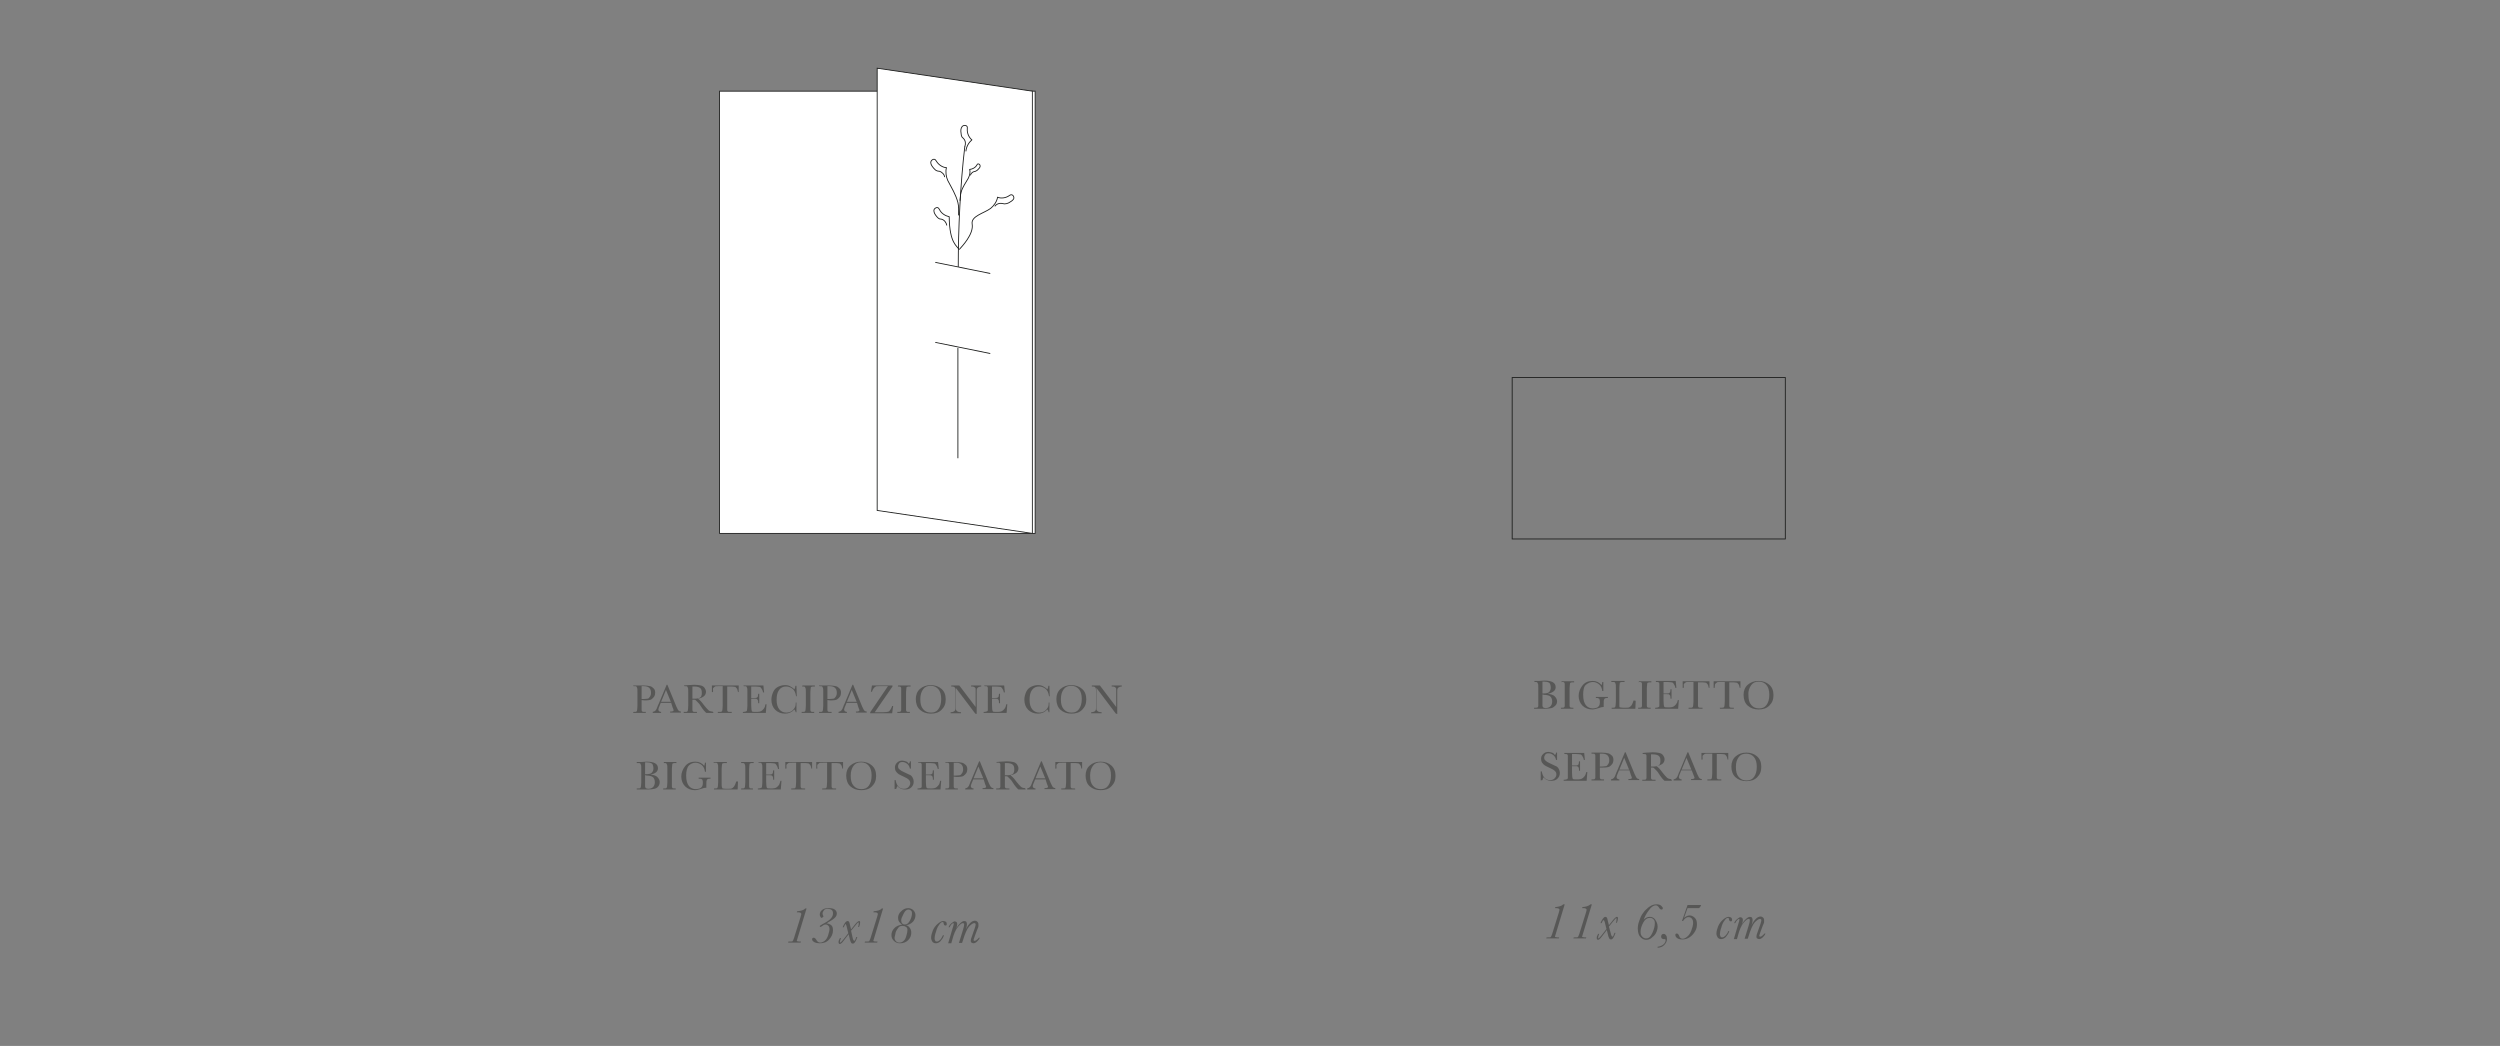 <?xml version="1.0" encoding="utf-8"?>
<!-- Generator: Adobe Illustrator 27.0.0, SVG Export Plug-In . SVG Version: 6.00 Build 0)  -->
<svg version="1.1" id="Livello_3" xmlns="http://www.w3.org/2000/svg" xmlns:xlink="http://www.w3.org/1999/xlink" x="0px" y="0px"
	 viewBox="0 0 718.5 300.6" style="enable-background:new 0 0 718.5 300.6;" xml:space="preserve">
<rect x="0" y="0" width="718.5" height="300.6" fill="#808080" stroke="none"/>
<style type="text/css">
	.st0{fill:#575756;}
	.st1{fill:none;stroke:#1C1D1C;stroke-width:0.25;stroke-miterlimit:10;}
	.st2{fill:#FFFFFF;}
	.st3{fill:#FFFFFF;stroke:#1C1D1C;stroke-width:0.25;stroke-miterlimit:10;}
</style>
<g>
	<path class="st0" d="M444.8,199.4c0.9,0.1,1.6,0.3,2,0.7s0.7,0.9,0.7,1.4c0,0.5-0.1,0.9-0.5,1.3s-0.7,0.6-1.1,0.7s-1.1,0.2-1.9,0.2
		h-3.1v-0.3h0.3c0.3,0,0.6,0,0.7-0.1s0.2-0.2,0.2-0.4s0-0.6,0-1.3v-3.9c0-0.6,0-1.1-0.1-1.2s-0.1-0.3-0.2-0.4s-0.4-0.1-0.8-0.1H441
		v-0.3l1.3,0l1.5-0.1c2.2,0,3.3,0.6,3.3,1.9c0,0.5-0.2,0.9-0.6,1.2S445.5,199.3,444.8,199.4L444.8,199.4z M443.3,199.3
		c0.1,0,0.2,0,0.2,0c0.8,0,1.4-0.1,1.7-0.4s0.5-0.7,0.5-1.3c0-0.4-0.1-0.7-0.2-1s-0.3-0.4-0.5-0.5s-0.7-0.2-1.2-0.2
		c-0.1,0-0.3,0-0.5,0L443.3,199.3L443.3,199.3z M443.3,199.6v1.8c0,0.8,0,1.2,0,1.4s0.1,0.4,0.2,0.5s0.4,0.2,0.7,0.2
		c0.6,0,1.1-0.2,1.4-0.5s0.5-0.8,0.5-1.4s-0.2-1.1-0.5-1.4s-1-0.5-1.9-0.5C443.6,199.6,443.5,199.6,443.3,199.6L443.3,199.6z"/>
	<path class="st0" d="M448.8,196.1v-0.3h3.6v0.3h-0.2c-0.4,0-0.6,0-0.8,0.1s-0.2,0.2-0.2,0.4s-0.1,0.6-0.1,1.2v3.9c0,0.6,0,1,0,1.2
		s0.1,0.3,0.2,0.4s0.4,0.1,0.7,0.1h0.2v0.3h-3.6v-0.3h0.2c0.3,0,0.6,0,0.7-0.1s0.2-0.2,0.2-0.4s0-0.6,0-1.3v-3.9c0-0.6,0-1,0-1.2
		s-0.1-0.3-0.2-0.4s-0.4-0.1-0.8-0.1L448.8,196.1L448.8,196.1z"/>
	<path class="st0" d="M458.7,200.3h3.4v0.3c-0.4,0-0.6,0-0.8,0.1s-0.2,0.2-0.3,0.4s-0.1,0.6-0.1,1.3v0.8c-0.1,0-0.2,0-0.2,0
		c-0.3,0-0.7,0.1-1.2,0.3c-0.7,0.2-1.3,0.4-1.9,0.4c-1.1,0-2.1-0.4-2.8-1.1s-1.1-1.7-1.1-2.8s0.4-2.1,1.1-3s1.7-1.3,2.9-1.3
		c1.1,0,1.9,0.4,2.6,1.2c0.1-0.3,0.2-0.6,0.2-0.9h0.3v2.6h-0.3c-0.1-0.8-0.4-1.5-0.9-1.9s-1.1-0.7-1.8-0.7s-1.4,0.3-2,0.8
		s-0.8,1.5-0.8,2.9s0.3,2.4,0.8,3s1.2,0.9,2,0.9c0.4,0,0.8-0.1,1.1-0.2s0.6-0.4,0.7-0.6s0.2-0.5,0.2-0.9c0-0.4,0-0.7-0.1-0.9
		s-0.1-0.2-0.3-0.3s-0.3-0.1-0.6-0.1h-0.2L458.7,200.3L458.7,200.3z"/>
	<path class="st0" d="M470.1,201.4l-0.1,2.3h-6.8v-0.3h0.2c0.3,0,0.6,0,0.7-0.1s0.2-0.2,0.2-0.4s0.1-0.6,0.1-1.3v-3.9
		c0-0.6,0-1-0.1-1.2s-0.1-0.3-0.2-0.4s-0.4-0.1-0.8-0.1h-0.2v-0.3h3.8v0.3h-0.4c-0.4,0-0.6,0-0.8,0.1s-0.2,0.2-0.2,0.4
		s-0.1,0.6-0.1,1.2v4.2c0,0.6,0,0.9,0,1.1s0.1,0.3,0.2,0.3s0.4,0.1,0.9,0.1h0.6c0.5,0,0.9,0,1.1-0.1s0.5-0.3,0.7-0.6
		s0.4-0.8,0.6-1.4L470.1,201.4L470.1,201.4z"/>
	<path class="st0" d="M471,196.1v-0.3h3.6v0.3h-0.2c-0.4,0-0.6,0-0.8,0.1s-0.2,0.2-0.2,0.4s-0.1,0.6-0.1,1.2v3.9c0,0.6,0,1,0,1.2
		s0.1,0.3,0.2,0.4s0.4,0.1,0.7,0.1h0.2v0.3h-3.6v-0.3h0.2c0.3,0,0.6,0,0.7-0.1s0.2-0.2,0.2-0.4s0-0.6,0-1.3v-3.9c0-0.6,0-1,0-1.2
		s-0.1-0.3-0.2-0.4s-0.4-0.1-0.8-0.1L471,196.1L471,196.1z"/>
	<path class="st0" d="M482.2,201.2h0.3l-0.2,2.5h-6.6v-0.3h0.2c0.4,0,0.6-0.1,0.8-0.2s0.2-0.2,0.2-0.4s0-0.6,0-1.2v-3.9
		c0-0.6,0-1,0-1.2s-0.1-0.3-0.2-0.4s-0.4-0.1-0.8-0.1v-0.3h5.7l0.2,2h-0.3c-0.1-0.6-0.3-0.9-0.5-1.2s-0.4-0.4-0.6-0.4
		s-0.6-0.1-1.2-0.1h-1.1v3.3h0.8c0.4,0,0.7,0,0.8-0.1s0.3-0.2,0.3-0.3s0.1-0.4,0.1-0.8h0.3v2.7h-0.3c0-0.4,0-0.7-0.1-0.9
		s-0.2-0.2-0.3-0.3s-0.4-0.1-0.7-0.1h-0.9v1.9c0,0.9,0.1,1.5,0.2,1.7s0.5,0.2,1,0.2h0.6c0.4,0,0.8-0.1,1-0.2s0.5-0.3,0.8-0.7
		S482.1,201.8,482.2,201.2L482.2,201.2z"/>
	<path class="st0" d="M483.9,197.7h-0.3l0-1.9h7.7l0,1.9h-0.2c-0.1-0.5-0.2-0.9-0.4-1.1s-0.3-0.4-0.5-0.4s-0.5-0.1-0.9-0.1h-1.3v5.6
		c0,0.6,0,1,0,1.2s0.1,0.3,0.2,0.4s0.4,0.1,0.7,0.1h0.4v0.3h-4v-0.3h0.4c0.3,0,0.6,0,0.7-0.1s0.2-0.2,0.2-0.4s0.1-0.6,0.1-1.3V196
		h-1.2c-0.5,0-0.9,0-1,0.1s-0.3,0.2-0.5,0.4S484,197.2,483.9,197.7L483.9,197.7z"/>
	<path class="st0" d="M492.8,197.7h-0.3l0-1.9h7.7l0,1.9h-0.2c-0.1-0.5-0.2-0.9-0.4-1.1s-0.3-0.4-0.5-0.4s-0.5-0.1-0.9-0.1H497v5.6
		c0,0.6,0,1,0,1.2s0.1,0.3,0.2,0.4s0.4,0.1,0.7,0.1h0.4v0.3h-4v-0.3h0.4c0.3,0,0.6,0,0.7-0.1s0.2-0.2,0.2-0.4s0.1-0.6,0.1-1.3V196
		h-1.2c-0.5,0-0.9,0-1,0.1s-0.3,0.2-0.5,0.4S492.9,197.2,492.8,197.7L492.8,197.7z"/>
	<path class="st0" d="M501.1,199.7c0-1.2,0.4-2.2,1.2-2.9s1.8-1.1,3.1-1.1s2.3,0.4,3.1,1.1s1.2,1.7,1.2,3s-0.4,2.2-1.2,3
		s-1.8,1.1-3.1,1.1s-2.3-0.4-3.1-1.1S501.1,201,501.1,199.7L501.1,199.7z M502.5,199.7c0,1.3,0.2,2.2,0.8,2.9s1.3,1,2.3,1
		c0.9,0,1.6-0.3,2.1-1s0.8-1.6,0.8-2.9s-0.3-2.2-0.8-2.8s-1.2-1-2.2-1s-1.7,0.3-2.2,1S502.4,198.5,502.5,199.7L502.5,199.7z"/>
	<path class="st0" d="M449.3,259.9h0.4l-2.6,8.6c-0.1,0.4-0.2,0.6-0.2,0.6c0,0.1,0,0.2,0.1,0.2s0.3,0.1,0.6,0.1h0.5l-0.1,0.3h-3.6
		l0.1-0.3h0.4c0.4,0,0.7,0,0.8-0.1c0.1-0.1,0.2-0.4,0.4-0.9l1.9-6.1c0.1-0.4,0.2-0.7,0.2-0.8c0-0.3-0.3-0.5-0.9-0.5h-0.4l0.1-0.3
		C448,260.6,448.8,260.4,449.3,259.9L449.3,259.9z"/>
	<path class="st0" d="M457.1,259.9h0.4l-2.6,8.6c-0.1,0.4-0.2,0.6-0.2,0.6c0,0.1,0,0.2,0.1,0.2s0.3,0.1,0.6,0.1h0.5l-0.1,0.3h-3.6
		l0.1-0.3h0.4c0.4,0,0.7,0,0.8-0.1c0.1-0.1,0.2-0.4,0.4-0.9l1.9-6.1c0.1-0.4,0.2-0.7,0.2-0.8c0-0.3-0.3-0.5-0.9-0.5h-0.4l0.1-0.3
		C455.8,260.6,456.6,260.4,457.1,259.9L457.1,259.9z"/>
	<path class="st0" d="M460.3,265.3H460c0.1-0.4,0.4-0.9,0.6-1.2c0.3-0.4,0.5-0.6,0.8-0.6c0.2,0,0.3,0.1,0.4,0.2s0.2,0.5,0.3,1
		l0.3,1.2l1.2-1.5c0.5-0.6,0.9-0.9,1.1-0.9c0.2,0,0.3,0.1,0.3,0.4c0,0.4-0.1,0.8-0.3,1.3h-0.3c0.2-0.5,0.2-0.9,0.2-1.1
		c0-0.1,0-0.2-0.1-0.2c-0.1,0-0.3,0.2-0.7,0.7l-1.4,1.7l0.5,1.8c0.1,0.5,0.2,0.8,0.3,0.9s0.1,0.2,0.2,0.2c0.1,0,0.2-0.1,0.3-0.3
		c0.1-0.2,0.2-0.5,0.3-0.8h0.3c-0.4,1.2-0.8,1.9-1.3,1.9c-0.2,0-0.4-0.1-0.5-0.3s-0.3-0.6-0.4-1.2l-0.3-1.2l-1.3,1.7
		c-0.4,0.5-0.6,0.8-0.8,0.9c-0.1,0.1-0.3,0.2-0.4,0.2c-0.2,0-0.4-0.1-0.4-0.5s0.1-0.7,0.4-1.2h0.3c-0.2,0.5-0.3,0.9-0.3,1.1
		c0,0.1,0,0.2,0.1,0.2c0.1,0,0.4-0.3,0.9-0.9l1.4-1.8l-0.4-1.6c-0.1-0.6-0.3-0.9-0.4-0.9C460.8,264.3,460.6,264.6,460.3,265.3
		L460.3,265.3z"/>
	<path class="st0" d="M472.4,264.3c0.5-0.5,1.1-0.8,1.7-0.8s1.2,0.2,1.6,0.8s0.7,1.2,0.7,2c0,0.7-0.2,1.3-0.5,1.9s-0.8,1-1.3,1.4
		s-1,0.5-1.5,0.5c-0.4,0-0.8-0.1-1.2-0.4s-0.7-0.6-0.9-1.1s-0.3-1.1-0.3-1.7c0-0.7,0.1-1.4,0.4-2.2s0.5-1.4,0.9-2s0.8-1.1,1.3-1.5
		c0.5-0.5,1-0.8,1.4-1c0.4-0.2,0.9-0.3,1.3-0.3c0.6,0,1.1,0.1,1.4,0.4s0.5,0.5,0.5,0.7c0,0.1,0,0.2-0.1,0.3
		c-0.1,0.1-0.2,0.1-0.3,0.1c-0.2,0-0.4-0.1-0.6-0.4c-0.3-0.5-0.6-0.8-1-0.8c-0.7,0-1.4,0.5-2,1.4
		C473.1,262.6,472.7,263.5,472.4,264.3L472.4,264.3z M471.5,267.8c0,0.6,0.1,1,0.5,1.4s0.7,0.5,1.1,0.5c0.8,0,1.3-0.5,1.8-1.6
		s0.7-2,0.7-2.8c0-0.5-0.1-0.8-0.4-1.1s-0.6-0.4-1-0.4c-0.8,0-1.4,0.4-1.9,1.3C471.8,266,471.5,266.9,471.5,267.8L471.5,267.8z"/>
	<path class="st0" d="M476.4,272.4v-0.3c0.8-0.1,1.4-0.4,1.8-0.8s0.5-0.8,0.5-1.1c0-0.2-0.1-0.3-0.3-0.3c0,0-0.1,0-0.1,0
		c-0.1,0-0.2,0-0.2,0c-0.2,0-0.3-0.1-0.5-0.2c-0.1-0.1-0.2-0.3-0.2-0.5c0-0.2,0.1-0.5,0.2-0.6c0.1-0.1,0.3-0.2,0.5-0.2
		c0.3,0,0.5,0.1,0.7,0.4c0.2,0.2,0.3,0.6,0.3,1c0,0.6-0.2,1.2-0.8,1.8S477.2,272.3,476.4,272.4L476.4,272.4z"/>
	<path class="st0" d="M483.7,264.7h-0.3l1.6-4.6h3.9c-0.1,0.3-0.2,0.5-0.4,0.7s-0.2,0.2-0.2,0.2s-0.2,0-0.4,0H485l-1,2.8
		c0.5-0.4,1-0.7,1.6-0.7c0.5,0,1,0.2,1.5,0.7s0.6,1.1,0.6,1.9c0,0.6-0.1,1.2-0.5,1.9s-0.8,1.2-1.5,1.7c-0.7,0.5-1.4,0.7-2.2,0.7
		c-0.6,0-1.1-0.1-1.5-0.4c-0.4-0.3-0.5-0.6-0.5-0.9c0-0.1,0-0.2,0.1-0.3s0.2-0.1,0.3-0.1c0.3,0,0.5,0.2,0.7,0.7
		c0.1,0.3,0.2,0.5,0.4,0.6c0.1,0.1,0.3,0.2,0.6,0.2c0.4,0,0.8-0.2,1.3-0.6c0.5-0.4,0.9-1,1.2-1.8s0.5-1.5,0.5-2.2
		c0-0.5-0.1-0.8-0.3-1.1c-0.2-0.3-0.5-0.5-0.9-0.5C484.8,263.5,484.2,263.9,483.7,264.7L483.7,264.7z"/>
	<path class="st0" d="M496.7,267.6h0.3c-0.2,0.7-0.6,1.2-1,1.7c-0.4,0.4-0.9,0.6-1.3,0.6c-0.4,0-0.7-0.1-1-0.4
		c-0.2-0.3-0.4-0.7-0.4-1.2c0-0.6,0.2-1.3,0.5-2.1c0.3-0.7,0.8-1.4,1.4-1.9c0.6-0.5,1.1-0.8,1.6-0.8c0.3,0,0.5,0.1,0.7,0.2
		s0.3,0.4,0.3,0.6c0,0.4-0.1,0.5-0.4,0.5s-0.4-0.2-0.5-0.6c0-0.3-0.1-0.4-0.3-0.4c-0.3,0-0.6,0.2-1,0.8c-0.4,0.5-0.7,1.2-0.9,2
		c-0.3,0.8-0.4,1.5-0.4,1.9c0,0.3,0.1,0.5,0.2,0.7s0.3,0.2,0.5,0.2c0.3,0,0.6-0.2,0.9-0.5S496.5,268.2,496.7,267.6L496.7,267.6z"/>
	<path class="st0" d="M507.1,268.3h0.3c-0.2,0.5-0.5,0.8-0.8,1.1c-0.3,0.3-0.7,0.5-1,0.5c-0.2,0-0.4-0.1-0.6-0.2
		c-0.2-0.1-0.2-0.4-0.2-0.6c0-0.2,0.1-0.7,0.4-1.4l0.7-2c0.2-0.6,0.3-1,0.3-1.1c0-0.2,0-0.3-0.1-0.4s-0.2-0.1-0.3-0.1
		c-0.4,0-0.9,0.4-1.5,1c-0.6,0.7-1.2,2.1-1.8,4.1l-0.2,0.6h-0.9l1.2-3.9c0.2-0.7,0.3-1.1,0.3-1.4c0-0.1,0-0.3-0.1-0.3
		c-0.1-0.1-0.1-0.1-0.3-0.1c-0.3,0-0.8,0.4-1.4,1.1s-1.2,2-1.7,4l-0.2,0.7h-0.9l1.3-4.4c0.2-0.6,0.3-1,0.3-1.1c0-0.1,0-0.1,0-0.2
		c0,0-0.1-0.1-0.1-0.1c-0.1,0-0.3,0.1-0.5,0.3c-0.2,0.2-0.4,0.5-0.6,0.9h-0.3c0.2-0.5,0.5-0.9,0.9-1.2s0.6-0.5,0.9-0.5
		c0.2,0,0.3,0.1,0.5,0.2c0.1,0.1,0.2,0.3,0.2,0.5c0,0.4-0.1,1-0.5,1.8c0.3-0.7,0.7-1.3,1.2-1.8s0.9-0.8,1.3-0.8
		c0.3,0,0.5,0.1,0.6,0.2c0.1,0.2,0.2,0.4,0.2,0.7c0,0.4-0.1,0.9-0.3,1.5c0.4-0.9,0.9-1.5,1.3-1.9s0.9-0.6,1.3-0.6
		c0.3,0,0.5,0.1,0.7,0.3s0.3,0.4,0.3,0.8c0,0.2,0,0.4,0,0.5c0,0.1-0.1,0.5-0.4,1.1l-0.6,1.6c-0.2,0.7-0.4,1.1-0.4,1.2
		c0,0.1,0,0.2,0.1,0.2c0,0.1,0.1,0.1,0.2,0.1c0.2,0,0.4-0.1,0.6-0.3S506.8,268.7,507.1,268.3L507.1,268.3z"/>
</g>
<g>
	<path class="st0" d="M184.4,201.2v1.7c0,0.6,0,1,0,1.2s0.1,0.3,0.2,0.4s0.4,0.1,0.7,0.1h0.3v0.3H182v-0.3h0.2c0.3,0,0.6,0,0.7-0.1
		s0.2-0.2,0.2-0.4s0.1-0.6,0.1-1.3v-3.9c0-0.6,0-1-0.1-1.2s-0.1-0.3-0.2-0.4s-0.4-0.1-0.8-0.1H182V197l1,0c0.8,0,1.4,0,1.9,0
		c0.8,0,1.4,0.1,1.9,0.2s0.8,0.4,1.1,0.7s0.4,0.7,0.4,1.2c0,0.4-0.1,0.8-0.3,1.1s-0.5,0.6-0.8,0.8s-1,0.3-1.9,0.3L184.4,201.2
		L184.4,201.2z M184.4,200.9h0.6c0.5,0,0.8-0.1,1.1-0.1s0.5-0.3,0.7-0.6s0.3-0.6,0.3-1.1c0-0.7-0.2-1.1-0.5-1.4s-0.8-0.5-1.6-0.5
		c-0.3,0-0.5,0-0.6,0V200.9L184.4,200.9z"/>
	<path class="st0" d="M192.9,202h-3l-0.2,0.5c-0.3,0.7-0.5,1.2-0.5,1.4c0,0.2,0.1,0.4,0.2,0.5s0.4,0.2,0.6,0.2v0.3h-2.4v-0.3
		c0.4-0.1,0.6-0.2,0.8-0.4s0.4-0.6,0.6-1.2c0-0.1,0.1-0.3,0.3-0.7l2.3-5.5h0.2l2.6,6.3l0.4,0.8c0.1,0.2,0.2,0.3,0.3,0.4
		s0.4,0.2,0.6,0.2v0.3h-3.1v-0.3c0.4,0,0.6,0,0.8-0.1s0.2-0.2,0.2-0.3c0-0.1-0.1-0.3-0.3-0.8L192.9,202L192.9,202z M192.8,201.7
		l-1.4-3.4l-1.4,3.4H192.8z"/>
	<path class="st0" d="M205.1,204.9h-2.1c-0.4-0.3-1-1-1.7-2.1c-0.2-0.4-0.5-0.7-0.8-1s-0.5-0.5-0.6-0.6s-0.3-0.1-0.5-0.1H199v1.8
		c0,0.6,0,1,0,1.2s0.1,0.3,0.2,0.4s0.4,0.1,0.7,0.1h0.4v0.3h-3.8v-0.3h0.3c0.3,0,0.6,0,0.7-0.1s0.2-0.2,0.2-0.4s0.1-0.6,0.1-1.3
		v-3.9c0-0.6,0-1-0.1-1.2s-0.1-0.3-0.2-0.4s-0.4-0.1-0.8-0.1h-0.1V197l1.1-0.1c0.8,0,1.4-0.1,1.8-0.1c0.8,0,1.4,0.1,1.9,0.2
		s0.9,0.4,1.1,0.7s0.4,0.7,0.4,1.1c0,0.5-0.2,1-0.6,1.3s-0.9,0.6-1.7,0.7c0.3,0.2,0.9,0.7,1.6,1.7c0.6,0.8,1.1,1.3,1.4,1.6
		s0.8,0.4,1.2,0.4L205.1,204.9L205.1,204.9z M199,200.8c0.3,0,0.6,0,0.9,0s0.6-0.1,0.8-0.1s0.4-0.2,0.6-0.3s0.2-0.3,0.3-0.5
		s0.1-0.5,0.1-0.8c0-0.6-0.1-1-0.4-1.3s-0.9-0.5-1.8-0.5c-0.1,0-0.3,0-0.5,0L199,200.8L199,200.8z"/>
	<path class="st0" d="M204.9,198.9h-0.3l0-1.9h7.7l0,1.9h-0.2c-0.1-0.5-0.2-0.9-0.4-1.1s-0.3-0.4-0.5-0.4s-0.5-0.1-0.9-0.1h-1.3v5.6
		c0,0.6,0,1,0,1.2s0.1,0.3,0.2,0.4s0.4,0.1,0.7,0.1h0.4v0.3h-4v-0.3h0.4c0.3,0,0.6,0,0.7-0.1s0.2-0.2,0.2-0.4s0.1-0.6,0.1-1.3v-5.6
		h-1.2c-0.5,0-0.9,0-1,0.1s-0.3,0.2-0.5,0.4S205,198.4,204.9,198.9L204.9,198.9z"/>
	<path class="st0" d="M220,202.4h0.3l-0.2,2.5h-6.6v-0.3h0.2c0.4,0,0.6-0.1,0.8-0.2s0.2-0.2,0.2-0.4s0.1-0.6,0.1-1.2v-3.9
		c0-0.6,0-1-0.1-1.2s-0.1-0.3-0.2-0.4s-0.4-0.1-0.8-0.1V197h5.7l0.2,2h-0.3c-0.1-0.6-0.3-0.9-0.5-1.2s-0.4-0.4-0.6-0.4
		s-0.6-0.1-1.2-0.1h-1.1v3.3h0.8c0.4,0,0.7,0,0.8-0.1s0.3-0.2,0.3-0.3s0.1-0.4,0.1-0.8h0.3v2.7h-0.3c0-0.4,0-0.7-0.1-0.9
		s-0.2-0.2-0.3-0.3s-0.4-0.1-0.7-0.1h-0.9v1.9c0,0.9,0.1,1.5,0.2,1.7s0.4,0.2,1,0.2h0.6c0.4,0,0.8-0.1,1-0.2s0.5-0.3,0.8-0.7
		S219.9,203,220,202.4L220,202.4z"/>
	<path class="st0" d="M228.7,201.9h0.2v2.8h-0.2c-0.1-0.3-0.2-0.6-0.4-0.8c-0.7,0.8-1.6,1.2-2.7,1.2c-1.1,0-2.1-0.4-2.8-1.1
		s-1.1-1.7-1.1-2.9c0-0.8,0.2-1.5,0.5-2.2s0.8-1.2,1.4-1.5s1.3-0.5,2-0.5c0.6,0,1.1,0.1,1.6,0.4s0.8,0.5,1.1,0.8
		c0.2-0.3,0.3-0.7,0.3-1h0.3l0.1,3h-0.2c-0.2-1.1-0.5-1.8-1.1-2.2s-1.1-0.6-1.8-0.6c-0.8,0-1.5,0.3-2,1s-0.7,1.6-0.7,2.9
		c0,1.2,0.3,2.1,0.8,2.7s1.2,0.9,2,0.9c0.4,0,0.9-0.1,1.3-0.3s0.8-0.6,1.1-1.1S228.7,202.4,228.7,201.9L228.7,201.9z"/>
	<path class="st0" d="M230.6,197.2V197h3.6v0.3H234c-0.4,0-0.6,0-0.8,0.1s-0.2,0.2-0.2,0.4s-0.1,0.6-0.1,1.2v3.9c0,0.6,0,1,0,1.2
		s0.1,0.3,0.2,0.4s0.4,0.1,0.7,0.1h0.2v0.3h-3.6v-0.3h0.2c0.3,0,0.6,0,0.7-0.1s0.2-0.2,0.2-0.4s0.1-0.6,0.1-1.3V199
		c0-0.6,0-1-0.1-1.2s-0.1-0.3-0.2-0.4s-0.4-0.1-0.8-0.1L230.6,197.2L230.6,197.2z"/>
	<path class="st0" d="M237.8,201.2v1.7c0,0.6,0,1,0,1.2s0.1,0.3,0.2,0.4s0.4,0.1,0.7,0.1h0.3v0.3h-3.6v-0.3h0.2c0.3,0,0.6,0,0.7-0.1
		s0.2-0.2,0.2-0.4s0.1-0.6,0.1-1.3v-3.9c0-0.6,0-1-0.1-1.2s-0.1-0.3-0.2-0.4s-0.4-0.1-0.8-0.1h-0.1V197l1,0c0.8,0,1.4,0,1.9,0
		c0.8,0,1.4,0.1,1.9,0.2s0.8,0.4,1.1,0.7s0.4,0.7,0.4,1.2c0,0.4-0.1,0.8-0.3,1.1s-0.5,0.6-0.8,0.8s-1,0.3-1.9,0.3L237.8,201.2
		L237.8,201.2z M237.8,200.9h0.6c0.5,0,0.8-0.1,1.1-0.1s0.5-0.3,0.7-0.6s0.3-0.6,0.3-1.1c0-0.7-0.2-1.1-0.5-1.4s-0.8-0.5-1.6-0.5
		c-0.3,0-0.5,0-0.6,0V200.9L237.8,200.9z"/>
	<path class="st0" d="M246.3,202h-3l-0.2,0.5c-0.3,0.7-0.5,1.2-0.5,1.4c0,0.2,0.1,0.4,0.2,0.5s0.4,0.2,0.6,0.2v0.3h-2.4v-0.3
		c0.4-0.1,0.6-0.2,0.8-0.4s0.4-0.6,0.6-1.2c0-0.1,0.1-0.3,0.3-0.7l2.3-5.5h0.2l2.6,6.3l0.4,0.8c0.1,0.2,0.2,0.3,0.3,0.4
		s0.4,0.2,0.6,0.2v0.3h-3.1v-0.3c0.4,0,0.6,0,0.8-0.1s0.2-0.2,0.2-0.3c0-0.1-0.1-0.3-0.3-0.8L246.3,202L246.3,202z M246.2,201.7
		l-1.4-3.4l-1.4,3.4H246.2z"/>
	<path class="st0" d="M250.1,204.9v-0.2l5.1-7.5h-2.5c-0.5,0-0.9,0-1,0.1s-0.4,0.2-0.6,0.5s-0.4,0.6-0.5,1h-0.3l0.3-1.8h5.9v0.3
		l-5.1,7.4h2.4c0.8,0,1.4-0.1,1.6-0.2s0.4-0.4,0.6-0.7c0.2-0.3,0.3-0.6,0.4-0.9h0.3l-0.3,2.1H250.1L250.1,204.9z"/>
	<path class="st0" d="M258.1,197.2V197h3.6v0.3h-0.2c-0.4,0-0.6,0-0.8,0.1s-0.2,0.2-0.2,0.4s-0.1,0.6-0.1,1.2v3.9c0,0.6,0,1,0,1.2
		s0.1,0.3,0.2,0.4s0.4,0.1,0.7,0.1h0.2v0.3h-3.6v-0.3h0.2c0.3,0,0.6,0,0.7-0.1s0.2-0.2,0.2-0.4s0-0.6,0-1.3V199c0-0.6,0-1,0-1.2
		s-0.1-0.3-0.2-0.4s-0.4-0.1-0.8-0.1L258.1,197.2L258.1,197.2z"/>
	<path class="st0" d="M263.2,200.9c0-1.2,0.4-2.2,1.2-2.9s1.8-1.1,3.1-1.1s2.3,0.4,3.1,1.1s1.2,1.7,1.2,3s-0.4,2.2-1.2,3
		s-1.8,1.1-3.1,1.1s-2.3-0.4-3.1-1.1S263.2,202.2,263.2,200.9L263.2,200.9z M264.5,200.9c0,1.3,0.2,2.2,0.8,2.9s1.3,1,2.3,1
		c0.9,0,1.6-0.3,2.1-1s0.8-1.6,0.8-2.9s-0.3-2.2-0.8-2.8s-1.2-1-2.2-1s-1.7,0.3-2.2,1S264.5,199.7,264.5,200.9L264.5,200.9z"/>
	<path class="st0" d="M280.3,205.1l-5.6-7.4v5.5c0,0.5,0,0.8,0.1,0.9s0.2,0.3,0.4,0.4s0.5,0.2,1,0.2v0.3h-3v-0.3
		c0.4,0,0.7-0.1,0.9-0.2s0.3-0.2,0.4-0.4s0.1-0.4,0.1-0.9v-4.2c0-0.6,0-1-0.1-1.2s-0.1-0.3-0.3-0.4s-0.4-0.1-0.8-0.1V197h2.3
		l4.7,6.2v-4.8c0-0.4,0-0.6-0.1-0.7s-0.2-0.2-0.4-0.3s-0.5-0.1-0.8-0.1V197h2.9v0.3c-0.3,0-0.6,0.1-0.8,0.2s-0.3,0.2-0.4,0.4
		s-0.1,0.4-0.1,0.7v6.6L280.3,205.1L280.3,205.1z"/>
	<path class="st0" d="M289.2,202.4h0.3l-0.2,2.5h-6.6v-0.3h0.2c0.4,0,0.6-0.1,0.8-0.2s0.2-0.2,0.2-0.4s0-0.6,0-1.2v-3.9
		c0-0.6,0-1,0-1.2s-0.1-0.3-0.2-0.4s-0.4-0.1-0.8-0.1V197h5.7l0.2,2h-0.3c-0.1-0.6-0.3-0.9-0.5-1.2s-0.4-0.4-0.6-0.4
		s-0.6-0.1-1.2-0.1h-1.1v3.3h0.8c0.4,0,0.7,0,0.8-0.1s0.3-0.2,0.3-0.3s0.1-0.4,0.1-0.8h0.3v2.7h-0.3c0-0.4,0-0.7-0.1-0.9
		s-0.2-0.2-0.3-0.3s-0.4-0.1-0.7-0.1h-0.9v1.9c0,0.9,0.1,1.5,0.2,1.7s0.5,0.2,1,0.2h0.6c0.4,0,0.8-0.1,1-0.2s0.5-0.3,0.8-0.7
		S289.1,203,289.2,202.4L289.2,202.4z"/>
	<path class="st0" d="M301.4,201.9h0.2v2.8h-0.2c-0.1-0.3-0.2-0.6-0.4-0.8c-0.7,0.8-1.6,1.2-2.7,1.2c-1.1,0-2.1-0.4-2.8-1.1
		s-1.1-1.7-1.1-2.9c0-0.8,0.2-1.5,0.5-2.2s0.8-1.2,1.4-1.5s1.3-0.5,2-0.5c0.6,0,1.1,0.1,1.6,0.4s0.8,0.5,1.1,0.8
		c0.2-0.3,0.3-0.7,0.3-1h0.3l0.1,3h-0.2c-0.2-1.1-0.5-1.8-1.1-2.2s-1.1-0.6-1.8-0.6c-0.8,0-1.5,0.3-2,1s-0.7,1.6-0.7,2.9
		c0,1.2,0.3,2.1,0.8,2.7s1.2,0.9,2,0.9c0.4,0,0.9-0.1,1.3-0.3s0.8-0.6,1.1-1.1S301.4,202.4,301.4,201.9L301.4,201.9z"/>
	<path class="st0" d="M303.6,200.9c0-1.2,0.4-2.2,1.2-2.9s1.8-1.1,3.1-1.1s2.3,0.4,3.1,1.1s1.2,1.7,1.2,3s-0.4,2.2-1.2,3
		s-1.8,1.1-3.1,1.1s-2.3-0.4-3.1-1.1S303.6,202.2,303.6,200.9L303.6,200.9z M304.9,200.9c0,1.3,0.2,2.2,0.8,2.9s1.3,1,2.3,1
		c0.9,0,1.6-0.3,2.1-1s0.8-1.6,0.8-2.9s-0.3-2.2-0.8-2.8s-1.2-1-2.2-1s-1.7,0.3-2.2,1S304.9,199.7,304.9,200.9L304.9,200.9z"/>
	<path class="st0" d="M320.7,205.1l-5.6-7.4v5.5c0,0.5,0,0.8,0.1,0.9s0.2,0.3,0.4,0.4s0.5,0.2,1,0.2v0.3h-3v-0.3
		c0.4,0,0.7-0.1,0.9-0.2s0.3-0.2,0.4-0.4s0.1-0.4,0.1-0.9v-4.2c0-0.6,0-1-0.1-1.2s-0.1-0.3-0.3-0.4s-0.4-0.1-0.8-0.1V197h2.3
		l4.7,6.2v-4.8c0-0.4,0-0.6-0.1-0.7s-0.2-0.2-0.4-0.3s-0.5-0.1-0.8-0.1V197h2.9v0.3c-0.3,0-0.6,0.1-0.8,0.2s-0.3,0.2-0.4,0.4
		s-0.1,0.4-0.1,0.7v6.6L320.7,205.1L320.7,205.1z"/>
	<path class="st0" d="M186.9,222.6c0.9,0.1,1.6,0.3,2,0.7s0.7,0.9,0.7,1.4c0,0.5-0.1,0.9-0.4,1.3s-0.7,0.6-1.1,0.7s-1.1,0.2-1.9,0.2
		H183v-0.3h0.3c0.3,0,0.6,0,0.7-0.1s0.2-0.2,0.2-0.4s0.1-0.6,0.1-1.3V221c0-0.6,0-1.1-0.1-1.2s-0.1-0.3-0.2-0.4s-0.4-0.1-0.8-0.1
		H183V219l1.3,0l1.5-0.1c2.2,0,3.3,0.6,3.3,1.9c0,0.5-0.2,0.9-0.6,1.2S187.6,222.5,186.9,222.6L186.9,222.6z M185.4,222.5
		c0.1,0,0.2,0,0.2,0c0.8,0,1.4-0.1,1.7-0.4s0.5-0.7,0.5-1.3c0-0.4-0.1-0.7-0.2-1s-0.3-0.4-0.5-0.5s-0.7-0.2-1.2-0.2
		c-0.1,0-0.3,0-0.5,0L185.4,222.5L185.4,222.5z M185.4,222.8v1.8c0,0.8,0,1.2,0,1.4s0.1,0.4,0.2,0.5s0.4,0.2,0.7,0.2
		c0.6,0,1.1-0.2,1.4-0.5s0.5-0.8,0.5-1.4s-0.2-1.1-0.5-1.4s-1-0.5-1.9-0.5C185.7,222.8,185.6,222.8,185.4,222.8L185.4,222.8z"/>
	<path class="st0" d="M190.8,219.2V219h3.6v0.3h-0.2c-0.4,0-0.6,0-0.8,0.1s-0.2,0.2-0.2,0.4s-0.1,0.6-0.1,1.2v3.9c0,0.6,0,1,0,1.2
		s0.1,0.3,0.2,0.4s0.4,0.1,0.7,0.1h0.2v0.3h-3.6v-0.3h0.2c0.3,0,0.6,0,0.7-0.1s0.2-0.2,0.2-0.4s0.1-0.6,0.1-1.3V221
		c0-0.6,0-1-0.1-1.2s-0.1-0.3-0.2-0.4s-0.4-0.1-0.8-0.1L190.8,219.2L190.8,219.2z"/>
	<path class="st0" d="M200.8,223.5h3.4v0.3c-0.4,0-0.6,0-0.8,0.1s-0.2,0.2-0.3,0.4s-0.1,0.6-0.1,1.3v0.8c-0.1,0-0.2,0-0.2,0
		c-0.3,0-0.7,0.1-1.2,0.3c-0.7,0.2-1.3,0.4-1.9,0.4c-1.1,0-2.1-0.4-2.8-1.1s-1.1-1.7-1.1-2.8s0.4-2.1,1.1-3s1.7-1.3,2.9-1.3
		c1.1,0,1.9,0.4,2.6,1.2c0.1-0.3,0.2-0.6,0.2-0.9h0.3v2.6h-0.3c-0.1-0.8-0.4-1.5-0.9-1.9s-1.1-0.7-1.8-0.7s-1.4,0.3-1.9,0.8
		s-0.8,1.5-0.8,2.9s0.3,2.4,0.8,3s1.2,0.9,2,0.9c0.4,0,0.8-0.1,1.1-0.2s0.6-0.4,0.7-0.6s0.2-0.5,0.2-0.9c0-0.4,0-0.7-0.1-0.9
		s-0.1-0.2-0.3-0.3s-0.3-0.1-0.6-0.1h-0.2L200.8,223.5L200.8,223.5z"/>
	<path class="st0" d="M212.1,224.6l-0.1,2.3h-6.8v-0.3h0.2c0.3,0,0.6,0,0.7-0.1s0.2-0.2,0.2-0.4s0.1-0.6,0.1-1.3v-3.9
		c0-0.6,0-1-0.1-1.2s-0.1-0.3-0.2-0.4s-0.4-0.1-0.8-0.1h-0.2V219h3.8v0.3h-0.4c-0.4,0-0.6,0-0.8,0.1s-0.2,0.2-0.2,0.4
		s-0.1,0.6-0.1,1.2v4.2c0,0.6,0,0.9,0.1,1.1s0.1,0.3,0.2,0.3s0.4,0.1,0.9,0.1h0.6c0.5,0,0.9,0,1.1-0.1s0.5-0.3,0.7-0.6
		s0.4-0.8,0.6-1.4L212.1,224.6L212.1,224.6z"/>
	<path class="st0" d="M213,219.2V219h3.6v0.3h-0.2c-0.4,0-0.6,0-0.8,0.1s-0.2,0.2-0.2,0.4s-0.1,0.6-0.1,1.2v3.9c0,0.6,0,1,0,1.2
		s0.1,0.3,0.2,0.4s0.4,0.1,0.7,0.1h0.2v0.3H213v-0.3h0.2c0.3,0,0.6,0,0.7-0.1s0.2-0.2,0.2-0.4s0.1-0.6,0.1-1.3V221
		c0-0.6,0-1-0.1-1.2s-0.1-0.3-0.2-0.4s-0.4-0.1-0.8-0.1L213,219.2L213,219.2z"/>
	<path class="st0" d="M224.3,224.4h0.3l-0.2,2.5h-6.6v-0.3h0.2c0.4,0,0.6-0.1,0.8-0.2s0.2-0.2,0.2-0.4s0.1-0.6,0.1-1.2v-3.9
		c0-0.6,0-1-0.1-1.2s-0.1-0.3-0.2-0.4s-0.4-0.1-0.8-0.1V219h5.7l0.2,2h-0.3c-0.1-0.6-0.3-0.9-0.5-1.2s-0.4-0.4-0.6-0.4
		s-0.6-0.1-1.2-0.1h-1.1v3.3h0.8c0.4,0,0.7,0,0.8-0.1s0.3-0.2,0.3-0.3s0.1-0.4,0.1-0.8h0.3v2.7h-0.3c0-0.4,0-0.7-0.1-0.9
		s-0.2-0.2-0.3-0.3s-0.4-0.1-0.7-0.1h-0.9v1.9c0,0.9,0.1,1.5,0.2,1.7s0.4,0.2,1,0.2h0.6c0.4,0,0.8-0.1,1-0.2s0.5-0.3,0.8-0.7
		S224.1,225,224.3,224.4L224.3,224.4z"/>
	<path class="st0" d="M226,220.9h-0.3l0-1.9h7.7l0,1.9h-0.2c-0.1-0.5-0.2-0.9-0.4-1.1s-0.3-0.4-0.5-0.4s-0.5-0.1-0.9-0.1h-1.3v5.6
		c0,0.6,0,1,0,1.2s0.1,0.3,0.2,0.4s0.4,0.1,0.7,0.1h0.4v0.3h-4v-0.3h0.4c0.3,0,0.6,0,0.7-0.1s0.2-0.2,0.2-0.4s0.1-0.6,0.1-1.3v-5.6
		h-1.2c-0.5,0-0.9,0-1,0.1s-0.3,0.2-0.5,0.4S226.1,220.4,226,220.9L226,220.9z"/>
	<path class="st0" d="M234.9,220.9h-0.3l0-1.9h7.7l0,1.9h-0.2c-0.1-0.5-0.2-0.9-0.4-1.1s-0.3-0.4-0.5-0.4s-0.5-0.1-0.9-0.1h-1.3v5.6
		c0,0.6,0,1,0,1.2s0.1,0.3,0.2,0.4s0.4,0.1,0.7,0.1h0.4v0.3h-4v-0.3h0.4c0.3,0,0.6,0,0.7-0.1s0.2-0.2,0.2-0.4s0.1-0.6,0.1-1.3v-5.6
		h-1.2c-0.5,0-0.9,0-1,0.1s-0.3,0.2-0.5,0.4S234.9,220.4,234.9,220.9L234.9,220.9z"/>
	<path class="st0" d="M243.2,222.9c0-1.2,0.4-2.2,1.2-2.9s1.8-1.1,3.1-1.1s2.3,0.4,3.1,1.1s1.2,1.7,1.2,3s-0.4,2.2-1.2,3
		s-1.8,1.1-3.1,1.1s-2.3-0.4-3.1-1.1S243.2,224.2,243.2,222.9L243.2,222.9z M244.5,222.9c0,1.3,0.2,2.2,0.8,2.9s1.3,1,2.3,1
		c0.9,0,1.6-0.3,2.1-1s0.8-1.6,0.8-2.9s-0.3-2.2-0.8-2.8s-1.2-1-2.2-1s-1.7,0.3-2.2,1S244.5,221.7,244.5,222.9L244.5,222.9z"/>
	<path class="st0" d="M257.1,226.8v-2.6h0.3c0.3,1.7,1.1,2.5,2.4,2.5c0.6,0,1-0.2,1.3-0.5s0.5-0.7,0.5-1.1s-0.1-0.7-0.4-1
		s-0.8-0.6-1.5-0.9c-0.6-0.3-1.1-0.5-1.4-0.7s-0.6-0.5-0.8-0.8s-0.3-0.7-0.3-1.1c0-0.6,0.2-1,0.6-1.4s0.9-0.6,1.5-0.6
		c0.3,0,0.6,0.1,1,0.2s0.6,0.3,0.9,0.7c0.2-0.2,0.3-0.4,0.3-0.7h0.3v2.1h-0.3c-0.1-0.6-0.4-1.1-0.8-1.4s-0.8-0.5-1.3-0.5
		s-0.8,0.1-1,0.4s-0.3,0.5-0.3,0.8c0,0.4,0.1,0.7,0.4,0.9c0.3,0.3,0.8,0.6,1.5,0.9c0.7,0.3,1.2,0.6,1.5,0.7s0.6,0.4,0.8,0.8
		s0.3,0.7,0.3,1.1c0,0.7-0.2,1.2-0.7,1.7s-1.1,0.6-1.8,0.6c-0.9,0-1.6-0.3-2.2-1c-0.1,0.2-0.2,0.4-0.3,0.8L257.1,226.8L257.1,226.8z
		"/>
	<path class="st0" d="M270.2,224.4h0.3l-0.2,2.5h-6.6v-0.3h0.2c0.4,0,0.6-0.1,0.8-0.2s0.2-0.2,0.2-0.4s0-0.6,0-1.2v-3.9
		c0-0.6,0-1,0-1.2s-0.1-0.3-0.2-0.4s-0.4-0.1-0.8-0.1V219h5.7l0.2,2h-0.3c-0.1-0.6-0.3-0.9-0.5-1.2s-0.4-0.4-0.6-0.4
		s-0.6-0.1-1.2-0.1h-1.1v3.3h0.8c0.4,0,0.7,0,0.8-0.1s0.3-0.2,0.3-0.3s0.1-0.4,0.1-0.8h0.3v2.7h-0.3c0-0.4,0-0.7-0.1-0.9
		s-0.2-0.2-0.3-0.3s-0.4-0.1-0.7-0.1h-0.9v1.9c0,0.9,0.1,1.5,0.2,1.7s0.5,0.2,1,0.2h0.6c0.4,0,0.8-0.1,1-0.2s0.5-0.3,0.8-0.7
		S270.1,225,270.2,224.4L270.2,224.4z"/>
	<path class="st0" d="M274.1,223.2v1.7c0,0.6,0,1,0,1.2s0.1,0.3,0.2,0.4s0.4,0.1,0.7,0.1h0.3v0.3h-3.6v-0.3h0.2c0.3,0,0.6,0,0.7-0.1
		s0.2-0.2,0.2-0.4s0-0.6,0-1.3v-3.9c0-0.6,0-1,0-1.2s-0.1-0.3-0.2-0.4s-0.4-0.1-0.8-0.1h-0.1V219l1,0c0.8,0,1.4,0,1.9,0
		c0.8,0,1.5,0.1,1.9,0.2s0.8,0.4,1.1,0.7s0.4,0.7,0.4,1.2c0,0.4-0.1,0.8-0.3,1.1s-0.5,0.6-0.8,0.8s-1,0.3-1.9,0.3L274.1,223.2
		L274.1,223.2z M274.1,222.9h0.6c0.5,0,0.8-0.1,1.1-0.1s0.5-0.3,0.7-0.6s0.3-0.6,0.3-1.1c0-0.7-0.2-1.1-0.5-1.4s-0.8-0.5-1.6-0.5
		c-0.3,0-0.5,0-0.6,0V222.9L274.1,222.9z"/>
	<path class="st0" d="M282.7,224h-3l-0.2,0.5c-0.3,0.7-0.5,1.2-0.5,1.4c0,0.2,0.1,0.4,0.2,0.5s0.4,0.2,0.6,0.2v0.3h-2.4v-0.3
		c0.4-0.1,0.6-0.2,0.8-0.4s0.4-0.6,0.6-1.2c0-0.1,0.1-0.3,0.3-0.7l2.3-5.5h0.2l2.6,6.3l0.4,0.8c0.1,0.2,0.2,0.3,0.3,0.4
		s0.4,0.2,0.6,0.2v0.3h-3.1v-0.3c0.4,0,0.6,0,0.8-0.1s0.2-0.2,0.2-0.3c0-0.1-0.1-0.3-0.3-0.8L282.7,224L282.7,224z M282.6,223.7
		l-1.4-3.4l-1.4,3.4H282.6z"/>
	<path class="st0" d="M294.8,226.9h-2.1c-0.4-0.3-1-1-1.7-2.1c-0.2-0.4-0.5-0.7-0.8-1s-0.5-0.5-0.6-0.6s-0.3-0.1-0.5-0.1h-0.3v1.8
		c0,0.6,0,1,0,1.2s0.1,0.3,0.2,0.4s0.4,0.1,0.7,0.1h0.4v0.3h-3.8v-0.3h0.3c0.3,0,0.6,0,0.7-0.1s0.2-0.2,0.2-0.4s0-0.6,0-1.3v-3.9
		c0-0.6,0-1,0-1.2s-0.1-0.3-0.2-0.4s-0.4-0.1-0.8-0.1h-0.1V219l1.1-0.1c0.8,0,1.4-0.1,1.8-0.1c0.8,0,1.4,0.1,1.9,0.2
		s0.9,0.4,1.1,0.7s0.4,0.7,0.4,1.1c0,0.5-0.2,1-0.6,1.3s-1,0.6-1.7,0.7c0.3,0.2,0.9,0.7,1.6,1.7c0.6,0.8,1.1,1.3,1.4,1.6
		s0.8,0.4,1.2,0.4L294.8,226.9L294.8,226.9z M288.8,222.8c0.3,0,0.6,0,0.9,0s0.6-0.1,0.8-0.1s0.4-0.2,0.6-0.3s0.2-0.3,0.3-0.5
		s0.1-0.5,0.1-0.8c0-0.6-0.1-1-0.4-1.3s-0.9-0.5-1.8-0.5c-0.1,0-0.3,0-0.5,0L288.8,222.8L288.8,222.8z"/>
	<path class="st0" d="M300.5,224h-3l-0.2,0.5c-0.3,0.7-0.5,1.2-0.5,1.4c0,0.2,0.1,0.4,0.2,0.5s0.4,0.2,0.6,0.2v0.3h-2.4v-0.3
		c0.4-0.1,0.6-0.2,0.8-0.4s0.4-0.6,0.6-1.2c0-0.1,0.1-0.3,0.3-0.7l2.3-5.5h0.2l2.6,6.3l0.4,0.8c0.1,0.2,0.2,0.3,0.3,0.4
		s0.4,0.2,0.6,0.2v0.3h-3.1v-0.3c0.4,0,0.6,0,0.8-0.1s0.2-0.2,0.2-0.3c0-0.1-0.1-0.3-0.3-0.8L300.5,224L300.5,224z M300.4,223.7
		l-1.4-3.4l-1.4,3.4H300.4z"/>
	<path class="st0" d="M303.6,220.9h-0.3l0-1.9h7.7l0,1.9h-0.2c-0.1-0.5-0.2-0.9-0.4-1.1s-0.3-0.4-0.5-0.4s-0.5-0.1-0.9-0.1h-1.3v5.6
		c0,0.6,0,1,0,1.2s0.1,0.3,0.2,0.4s0.4,0.1,0.7,0.1h0.4v0.3h-4v-0.3h0.4c0.3,0,0.6,0,0.7-0.1s0.2-0.2,0.2-0.4s0.1-0.6,0.1-1.3v-5.6
		h-1.2c-0.5,0-0.9,0-1,0.1s-0.3,0.2-0.5,0.4S303.7,220.4,303.6,220.9L303.6,220.9z"/>
	<path class="st0" d="M312,222.9c0-1.2,0.4-2.2,1.2-2.9s1.8-1.1,3.1-1.1s2.3,0.4,3.1,1.1s1.2,1.7,1.2,3s-0.4,2.2-1.2,3
		s-1.8,1.1-3.1,1.1s-2.3-0.4-3.1-1.1S312,224.2,312,222.9L312,222.9z M313.3,222.9c0,1.3,0.2,2.2,0.8,2.9s1.3,1,2.3,1
		c0.9,0,1.6-0.3,2.1-1s0.8-1.6,0.8-2.9s-0.3-2.2-0.8-2.8s-1.2-1-2.2-1s-1.7,0.3-2.2,1S313.3,221.7,313.3,222.9L313.3,222.9z"/>
	<path class="st0" d="M231.4,261.1h0.4l-2.6,8.6c-0.1,0.4-0.2,0.6-0.2,0.6c0,0.1,0.1,0.2,0.1,0.2s0.3,0.1,0.6,0.1h0.5l-0.1,0.3h-3.6
		l0.1-0.3h0.4c0.4,0,0.7,0,0.8-0.1c0.1-0.1,0.2-0.4,0.4-0.9l1.9-6.1c0.1-0.4,0.2-0.7,0.2-0.8c0-0.3-0.3-0.5-0.9-0.5h-0.4l0.1-0.3
		C230.2,261.8,231,261.6,231.4,261.1L231.4,261.1z"/>
	<path class="st0" d="M237.5,265.4c0.6,0,1,0.2,1.4,0.5s0.5,0.9,0.5,1.5c0,1-0.4,1.8-1.1,2.6s-1.6,1.1-2.7,1.1
		c-0.6,0-1.1-0.1-1.5-0.3c-0.4-0.2-0.7-0.5-0.7-0.8c0-0.3,0.1-0.5,0.5-0.5c0.2,0,0.5,0.2,0.7,0.6c0.3,0.5,0.6,0.8,1.1,0.8
		s0.9-0.2,1.3-0.5c0.4-0.3,0.8-0.9,1-1.6s0.4-1.3,0.4-1.8c0-0.4-0.1-0.7-0.3-0.9c-0.2-0.2-0.4-0.4-0.8-0.4s-0.7,0.2-1.1,0.5
		c-0.2,0.1-0.3,0.2-0.4,0.2c-0.1,0-0.2-0.1-0.2-0.2c0-0.1,0.1-0.2,0.3-0.3c0.2-0.1,0.6-0.4,1.4-0.8c1.4-0.8,2.1-1.6,2.1-2.6
		c0-0.4-0.1-0.8-0.4-1c-0.3-0.2-0.7-0.3-1.1-0.3c-0.5,0-0.9,0.1-1.1,0.4s-0.4,0.6-0.4,1c0,0.2,0.1,0.4,0.2,0.6
		c0,0.1,0.1,0.1,0.1,0.1c0,0.1-0.1,0.1-0.2,0.3c-0.2,0.1-0.3,0.2-0.4,0.2c-0.1,0-0.2-0.1-0.3-0.3c-0.1-0.2-0.2-0.4-0.2-0.6
		c0-0.6,0.2-1,0.7-1.4c0.5-0.4,1.1-0.5,1.9-0.5c0.7,0,1.3,0.1,1.7,0.4c0.4,0.3,0.6,0.7,0.6,1.1c0,0.4-0.1,0.8-0.5,1.2
		s-0.9,0.8-1.9,1.3C237.8,265.3,237.6,265.4,237.5,265.4L237.5,265.4z"/>
	<path class="st0" d="M242.5,266.5h-0.3c0.1-0.4,0.4-0.9,0.6-1.2s0.5-0.6,0.8-0.6c0.2,0,0.3,0.1,0.4,0.2s0.2,0.5,0.3,1l0.3,1.2
		l1.2-1.5c0.5-0.6,0.9-0.9,1.1-0.9c0.2,0,0.3,0.1,0.3,0.4c0,0.4-0.1,0.8-0.3,1.3h-0.3c0.2-0.5,0.2-0.9,0.2-1.1c0-0.1,0-0.2-0.1-0.2
		c-0.1,0-0.3,0.2-0.7,0.7l-1.4,1.7l0.4,1.8c0.1,0.5,0.2,0.8,0.3,0.9s0.1,0.2,0.2,0.2c0.1,0,0.2-0.1,0.3-0.3c0.1-0.2,0.2-0.5,0.3-0.8
		h0.3c-0.4,1.2-0.8,1.9-1.3,1.9c-0.2,0-0.4-0.1-0.5-0.3s-0.3-0.6-0.4-1.2l-0.3-1.2l-1.3,1.7c-0.4,0.5-0.6,0.8-0.8,0.9
		c-0.1,0.1-0.3,0.2-0.4,0.2c-0.2,0-0.4-0.1-0.4-0.5s0.1-0.7,0.4-1.2h0.3c-0.2,0.5-0.3,0.9-0.3,1.1c0,0.1,0,0.2,0.1,0.2
		c0.1,0,0.4-0.3,0.9-0.9l1.4-1.8l-0.4-1.6c-0.1-0.6-0.3-1-0.4-1C243,265.4,242.8,265.8,242.5,266.5L242.5,266.5z"/>
	<path class="st0" d="M253.4,261.1h0.4l-2.6,8.6c-0.1,0.4-0.2,0.6-0.2,0.6c0,0.1,0.1,0.2,0.1,0.2s0.3,0.1,0.6,0.1h0.5l-0.1,0.3h-3.6
		l0.1-0.3h0.4c0.4,0,0.7,0,0.8-0.1c0.1-0.1,0.2-0.4,0.4-0.9l1.9-6.1c0.1-0.4,0.2-0.7,0.2-0.8c0-0.3-0.3-0.5-0.9-0.5h-0.4l0.1-0.3
		C252.2,261.8,253,261.6,253.4,261.1L253.4,261.1z"/>
	<path class="st0" d="M260.4,265.9c0.5,0.1,0.8,0.4,1.1,0.8s0.4,0.9,0.4,1.4c0,0.8-0.3,1.5-0.9,2.1s-1.4,0.9-2.3,0.9
		c-0.7,0-1.3-0.2-1.8-0.7s-0.7-1-0.7-1.7c0-0.7,0.3-1.4,0.8-1.9c0.5-0.6,1.3-0.9,2.3-1.1c-0.4-0.2-0.7-0.5-0.9-0.8s-0.3-0.7-0.3-1.1
		c0-0.7,0.3-1.4,0.9-1.9c0.6-0.6,1.2-0.9,2-0.9c0.6,0,1.1,0.2,1.5,0.6s0.6,0.9,0.6,1.4c0,0.7-0.2,1.3-0.7,1.9
		C261.8,265.5,261.2,265.8,260.4,265.9L260.4,265.9z M257.1,269.4c0,0.5,0.1,0.8,0.4,1.1s0.6,0.4,1,0.4c0.5,0,0.9-0.2,1.2-0.5
		c0.4-0.3,0.6-0.8,0.8-1.5c0.2-0.6,0.3-1.2,0.3-1.7c0-0.3-0.1-0.6-0.4-0.8s-0.6-0.3-1-0.3c-0.5,0-0.9,0.1-1.2,0.5s-0.6,0.8-0.8,1.4
		C257.3,268.6,257.2,269.1,257.1,269.4L257.1,269.4z M259,264.5c0,0.4,0.1,0.7,0.3,0.9c0.2,0.2,0.4,0.3,0.8,0.3c0.6,0,1-0.4,1.4-1.1
		s0.6-1.5,0.6-2.1c0-0.4-0.1-0.7-0.3-0.8c-0.2-0.2-0.5-0.3-0.7-0.3c-0.6,0-1,0.4-1.4,1.2S259,264,259,264.5L259,264.5z"/>
	<path class="st0" d="M271,268.8h0.3c-0.2,0.7-0.6,1.2-1,1.7c-0.4,0.4-0.9,0.6-1.3,0.6c-0.4,0-0.7-0.1-1-0.4
		c-0.2-0.3-0.4-0.7-0.4-1.2c0-0.6,0.2-1.3,0.5-2.1c0.3-0.7,0.8-1.4,1.4-1.9c0.6-0.5,1.1-0.8,1.6-0.8c0.3,0,0.5,0.1,0.7,0.2
		s0.3,0.4,0.3,0.6c0,0.4-0.1,0.5-0.4,0.5s-0.4-0.2-0.5-0.6c0-0.3-0.1-0.4-0.3-0.4c-0.3,0-0.6,0.2-1,0.8c-0.4,0.5-0.7,1.2-0.9,2
		c-0.3,0.8-0.4,1.5-0.4,1.9c0,0.3,0.1,0.5,0.2,0.7s0.3,0.2,0.5,0.2c0.3,0,0.6-0.2,0.9-0.5S270.7,269.4,271,268.8L271,268.8z"/>
	<path class="st0" d="M281.3,269.5h0.3c-0.2,0.5-0.5,0.8-0.8,1.1s-0.7,0.5-1,0.5c-0.2,0-0.4-0.1-0.6-0.2s-0.2-0.4-0.2-0.6
		c0-0.2,0.1-0.7,0.4-1.4l0.7-2c0.2-0.6,0.3-1,0.3-1.1c0-0.2,0-0.3-0.1-0.4s-0.2-0.1-0.3-0.1c-0.4,0-0.9,0.4-1.5,1
		c-0.6,0.7-1.2,2.1-1.8,4.1l-0.2,0.6h-0.9l1.2-3.9c0.2-0.7,0.3-1.1,0.3-1.4c0-0.1,0-0.3-0.1-0.3s-0.1-0.1-0.3-0.1
		c-0.3,0-0.8,0.4-1.4,1.1c-0.6,0.7-1.2,2-1.7,4l-0.2,0.7h-0.9l1.3-4.4c0.2-0.6,0.3-1,0.3-1.1c0-0.1,0-0.1,0-0.2c0,0-0.1-0.1-0.1-0.1
		c-0.1,0-0.3,0.1-0.5,0.3c-0.2,0.2-0.4,0.5-0.6,0.9h-0.3c0.2-0.5,0.5-0.9,0.9-1.2s0.6-0.5,0.9-0.5c0.2,0,0.3,0.1,0.5,0.2
		c0.1,0.1,0.2,0.3,0.2,0.5c0,0.4-0.1,1-0.5,1.8c0.3-0.7,0.7-1.3,1.2-1.8s0.9-0.8,1.3-0.8c0.3,0,0.5,0.1,0.6,0.2
		c0.1,0.2,0.2,0.4,0.2,0.7c0,0.4-0.1,0.9-0.3,1.5c0.4-0.9,0.9-1.5,1.3-1.9s0.9-0.6,1.3-0.6c0.3,0,0.5,0.1,0.7,0.3s0.3,0.4,0.3,0.8
		c0,0.2,0,0.4,0,0.5c0,0.1-0.1,0.5-0.4,1.1l-0.6,1.6c-0.2,0.7-0.4,1.1-0.4,1.2c0,0.1,0,0.2,0.1,0.2c0,0.1,0.1,0.1,0.2,0.1
		c0.2,0,0.4-0.1,0.6-0.3S281.1,269.9,281.3,269.5L281.3,269.5z"/>
</g>
<rect x="434.6" y="108.5" class="st1" width="78.5" height="46.4"/>
<g>
	<rect x="206.8" y="26.2" class="st2" width="90.7" height="127.1"/>
	<rect x="206.8" y="26.2" class="st1" width="90.7" height="127.1"/>
	<polygon class="st3" points="252.1,19.6 296.7,26.2 296.7,153.3 252.1,146.7 	"/>
	<path class="st3" d="M277.3,42c-1.3,10.9-1.9,23.7-1.9,34.7"/>
	<path class="st1" d="M277.3,42.1c0.3-0.8,0.2-1.7-0.4-2.3c-0.1-0.1-0.3-0.3-0.4-0.4c-0.2-0.3-0.3-0.8-0.3-1.2
		c-0.1-0.6-0.1-1.3,0.3-1.8s1.3-0.5,1.5,0.1c0,0.2,0,0.3,0,0.5c-0.1,1.2,0.4,2.4,1.3,3.2c-0.9,0.8-1.6,2-1.7,3.3"/>
	<path class="st1" d="M272.1,64.8c-0.1-0.8-0.7-1.6-1.5-1.8c-0.2,0-0.4-0.1-0.6-0.1c-0.4-0.2-0.7-0.5-0.9-0.8
		c-0.4-0.5-0.7-1-0.7-1.6s0.9-1.1,1.3-0.7c0.1,0.1,0.2,0.3,0.3,0.4c0.5,1.1,1.6,1.8,2.8,2.1c0.1,7.8,2.3,8.3,2.8,9.4"/>
	<path class="st1" d="M271.5,50.9c-0.1-0.8-0.8-1.5-1.6-1.7c-0.2,0-0.4,0-0.6-0.1c-0.4-0.1-0.7-0.5-1-0.8c-0.4-0.5-0.8-1-0.8-1.6
		s0.8-1.2,1.3-0.8c0.1,0.1,0.2,0.3,0.3,0.4c0.6,1,1.7,1.8,2.9,1.9c-0.3,1.2-0.1,2.6,0.4,3.7c1.1,2.1,2.3,4,2.9,6.3
		c0.3,1.2,0.2,2.4,0.2,3.7"/>
	<path class="st1" d="M278.9,50.4c0.1-0.5,0.6-1,1.1-1.1c0.1,0,0.3,0,0.4-0.1c0.3-0.1,0.5-0.3,0.7-0.5c0.3-0.3,0.6-0.6,0.6-1
		s-0.5-0.8-0.8-0.5c-0.1,0.1-0.1,0.2-0.2,0.3c-0.4,0.7-1.2,1.1-2,1.2c0.2,0.8,0,1.7-0.4,2.5c-0.8,1.4-1.7,2.6-2.1,4.1
		c-0.2,0.8-0.2,1.6-0.3,2.4"/>
	<path class="st1" d="M285.9,59.3c0.5-0.7,1.4-1,2.2-0.8c0.2,0,0.4,0.1,0.6,0.1c0.4,0,0.8-0.1,1.2-0.3c0.5-0.3,1.1-0.6,1.4-1.1
		s-0.2-1.4-0.8-1.2c-0.2,0-0.3,0.2-0.4,0.2c-1,0.7-2.3,0.9-3.4,0.5c-0.2,1.2-1,2.4-2,3.2c-1.9,1.4-5.7,2.2-5.3,4.5
		c0.5,2.9-3,6.5-3.7,7.3"/>
	<line class="st1" x1="268.8" y1="75.4" x2="284.6" y2="78.6"/>
	<line class="st1" x1="268.8" y1="98.4" x2="284.6" y2="101.6"/>
	<line class="st1" x1="275.3" y1="100" x2="275.3" y2="131.7"/>
</g>
<path class="st0" d="M442.8,224.3v-2.6h0.3c0.3,1.7,1.1,2.5,2.4,2.5c0.6,0,1-0.2,1.3-0.5s0.5-0.7,0.5-1.1s-0.1-0.7-0.4-1
	s-0.8-0.6-1.5-0.9c-0.6-0.3-1.1-0.5-1.4-0.7s-0.6-0.5-0.8-0.8s-0.3-0.7-0.3-1.1c0-0.6,0.2-1,0.6-1.4s0.9-0.6,1.5-0.6
	c0.3,0,0.6,0.1,1,0.2s0.6,0.3,0.9,0.7c0.2-0.2,0.3-0.4,0.3-0.7h0.3v2.1h-0.3c-0.1-0.6-0.4-1.1-0.8-1.4s-0.8-0.5-1.3-0.5
	s-0.8,0.1-1,0.4s-0.3,0.5-0.3,0.8c0,0.4,0.1,0.7,0.4,0.9c0.3,0.3,0.8,0.6,1.5,0.9c0.7,0.3,1.2,0.6,1.5,0.7s0.6,0.4,0.8,0.8
	s0.3,0.7,0.3,1.1c0,0.7-0.2,1.2-0.7,1.7s-1.1,0.6-1.8,0.6c-0.9,0-1.6-0.3-2.2-1c-0.1,0.2-0.2,0.4-0.3,0.8L442.8,224.3L442.8,224.3z"
	/>
<path class="st0" d="M455.9,221.9h0.3l-0.2,2.5h-6.6v-0.3h0.2c0.4,0,0.6-0.1,0.8-0.2s0.2-0.2,0.2-0.4s0-0.6,0-1.2v-3.9
	c0-0.6,0-1,0-1.2s-0.1-0.3-0.2-0.4s-0.4-0.1-0.8-0.1v-0.3h5.7l0.2,2h-0.3c-0.1-0.6-0.3-0.9-0.5-1.2s-0.4-0.4-0.6-0.4
	s-0.6-0.1-1.2-0.1h-1.1v3.3h0.8c0.4,0,0.7,0,0.8-0.1s0.3-0.2,0.3-0.3s0.1-0.4,0.1-0.8h0.3v2.7h-0.3c0-0.4,0-0.7-0.1-0.9
	s-0.2-0.2-0.3-0.3s-0.4-0.1-0.7-0.1h-0.9v1.9c0,0.9,0.1,1.5,0.2,1.7s0.5,0.2,1,0.2h0.6c0.4,0,0.8-0.1,1-0.2s0.5-0.3,0.8-0.7
	S455.7,222.5,455.9,221.9L455.9,221.9z"/>
<path class="st0" d="M459.8,220.6v1.7c0,0.6,0,1,0,1.2s0.1,0.3,0.2,0.4s0.4,0.1,0.7,0.1h0.3v0.3h-3.6v-0.3h0.2c0.3,0,0.6,0,0.7-0.1
	s0.2-0.2,0.2-0.4s0-0.6,0-1.3v-3.9c0-0.6,0-1,0-1.2s-0.1-0.3-0.2-0.4s-0.4-0.1-0.8-0.1h-0.1v-0.3l1,0c0.8,0,1.4,0,1.9,0
	c0.8,0,1.5,0.1,1.9,0.2s0.8,0.4,1.1,0.7s0.4,0.7,0.4,1.2c0,0.4-0.1,0.8-0.3,1.1s-0.5,0.6-0.8,0.8s-1,0.3-1.9,0.3L459.8,220.6
	L459.8,220.6z M459.8,220.3h0.6c0.5,0,0.8-0.1,1.1-0.1s0.5-0.3,0.7-0.6s0.3-0.6,0.3-1.1c0-0.7-0.2-1.1-0.5-1.4s-0.8-0.5-1.6-0.5
	c-0.3,0-0.5,0-0.6,0V220.3L459.8,220.3z"/>
<path class="st0" d="M468.3,221.4h-3l-0.2,0.5c-0.3,0.7-0.5,1.2-0.5,1.4c0,0.2,0.1,0.4,0.2,0.5s0.4,0.2,0.6,0.2v0.3h-2.4v-0.3
	c0.4-0.1,0.6-0.2,0.8-0.4s0.4-0.6,0.6-1.2c0-0.1,0.1-0.3,0.3-0.7l2.3-5.5h0.2l2.6,6.3l0.4,0.8c0.1,0.2,0.2,0.3,0.3,0.4
	s0.4,0.2,0.6,0.2v0.3h-3.1v-0.3c0.4,0,0.6,0,0.8-0.1s0.2-0.2,0.2-0.3c0-0.1-0.1-0.3-0.3-0.8L468.3,221.4L468.3,221.4z M468.2,221.2
	l-1.4-3.4l-1.4,3.4H468.2z"/>
<path class="st0" d="M480.5,224.4h-2.1c-0.4-0.3-1-1-1.7-2.1c-0.2-0.4-0.5-0.7-0.8-1s-0.5-0.5-0.6-0.6s-0.3-0.1-0.5-0.1h-0.3v1.8
	c0,0.6,0,1,0,1.2s0.1,0.3,0.2,0.4s0.4,0.1,0.7,0.1h0.4v0.3H472v-0.3h0.3c0.3,0,0.6,0,0.7-0.1s0.2-0.2,0.2-0.4s0-0.6,0-1.3v-3.9
	c0-0.6,0-1,0-1.2s-0.1-0.3-0.2-0.4s-0.4-0.1-0.8-0.1h-0.1v-0.3l1.1-0.1c0.8,0,1.4-0.1,1.8-0.1c0.8,0,1.4,0.1,1.9,0.2
	s0.9,0.4,1.1,0.7s0.4,0.7,0.4,1.1c0,0.5-0.2,1-0.6,1.3s-1,0.6-1.7,0.7c0.3,0.2,0.9,0.7,1.6,1.7c0.6,0.8,1.1,1.3,1.4,1.6
	s0.8,0.4,1.2,0.4L480.5,224.4L480.5,224.4z M474.5,220.3c0.3,0,0.6,0,0.9,0s0.6-0.1,0.8-0.1s0.4-0.2,0.6-0.3s0.2-0.3,0.3-0.5
	s0.1-0.5,0.1-0.8c0-0.6-0.1-1-0.4-1.3s-0.9-0.5-1.8-0.5c-0.1,0-0.3,0-0.5,0L474.5,220.3L474.5,220.3z"/>
<path class="st0" d="M486.2,221.4h-3l-0.2,0.5c-0.3,0.7-0.5,1.2-0.5,1.4c0,0.2,0.1,0.4,0.2,0.5s0.4,0.2,0.6,0.2v0.3H481v-0.3
	c0.4-0.1,0.6-0.2,0.8-0.4s0.4-0.6,0.6-1.2c0-0.1,0.1-0.3,0.3-0.7l2.3-5.5h0.2l2.6,6.3l0.4,0.8c0.1,0.2,0.2,0.3,0.3,0.4
	s0.4,0.2,0.6,0.2v0.3H486v-0.3c0.4,0,0.6,0,0.8-0.1s0.2-0.2,0.2-0.3c0-0.1-0.1-0.3-0.3-0.8L486.2,221.4L486.2,221.4z M486.1,221.2
	l-1.4-3.4l-1.4,3.4H486.1z"/>
<path class="st0" d="M489.3,218.3H489l0-1.9h7.7l0,1.9h-0.2c-0.1-0.5-0.2-0.9-0.4-1.1s-0.3-0.4-0.5-0.4s-0.5-0.1-0.9-0.1h-1.3v5.6
	c0,0.6,0,1,0,1.2s0.1,0.3,0.2,0.4s0.4,0.1,0.7,0.1h0.4v0.3h-4v-0.3h0.4c0.3,0,0.6,0,0.7-0.1s0.2-0.2,0.2-0.4s0.1-0.6,0.1-1.3v-5.6
	h-1.2c-0.5,0-0.9,0-1,0.1s-0.3,0.2-0.5,0.4S489.4,217.8,489.3,218.3L489.3,218.3z"/>
<path class="st0" d="M497.6,220.3c0-1.2,0.4-2.2,1.2-2.9s1.8-1.1,3.1-1.1s2.3,0.4,3.1,1.1s1.2,1.7,1.2,3s-0.4,2.2-1.2,3
	s-1.8,1.1-3.1,1.1s-2.3-0.4-3.1-1.1S497.6,221.6,497.6,220.3L497.6,220.3z M498.9,220.4c0,1.3,0.2,2.2,0.8,2.9s1.3,1,2.3,1
	c0.9,0,1.6-0.3,2.1-1s0.8-1.6,0.8-2.9s-0.3-2.2-0.8-2.8s-1.2-1-2.2-1s-1.7,0.3-2.2,1S498.9,219.1,498.9,220.4L498.9,220.4z"/>
</svg>
